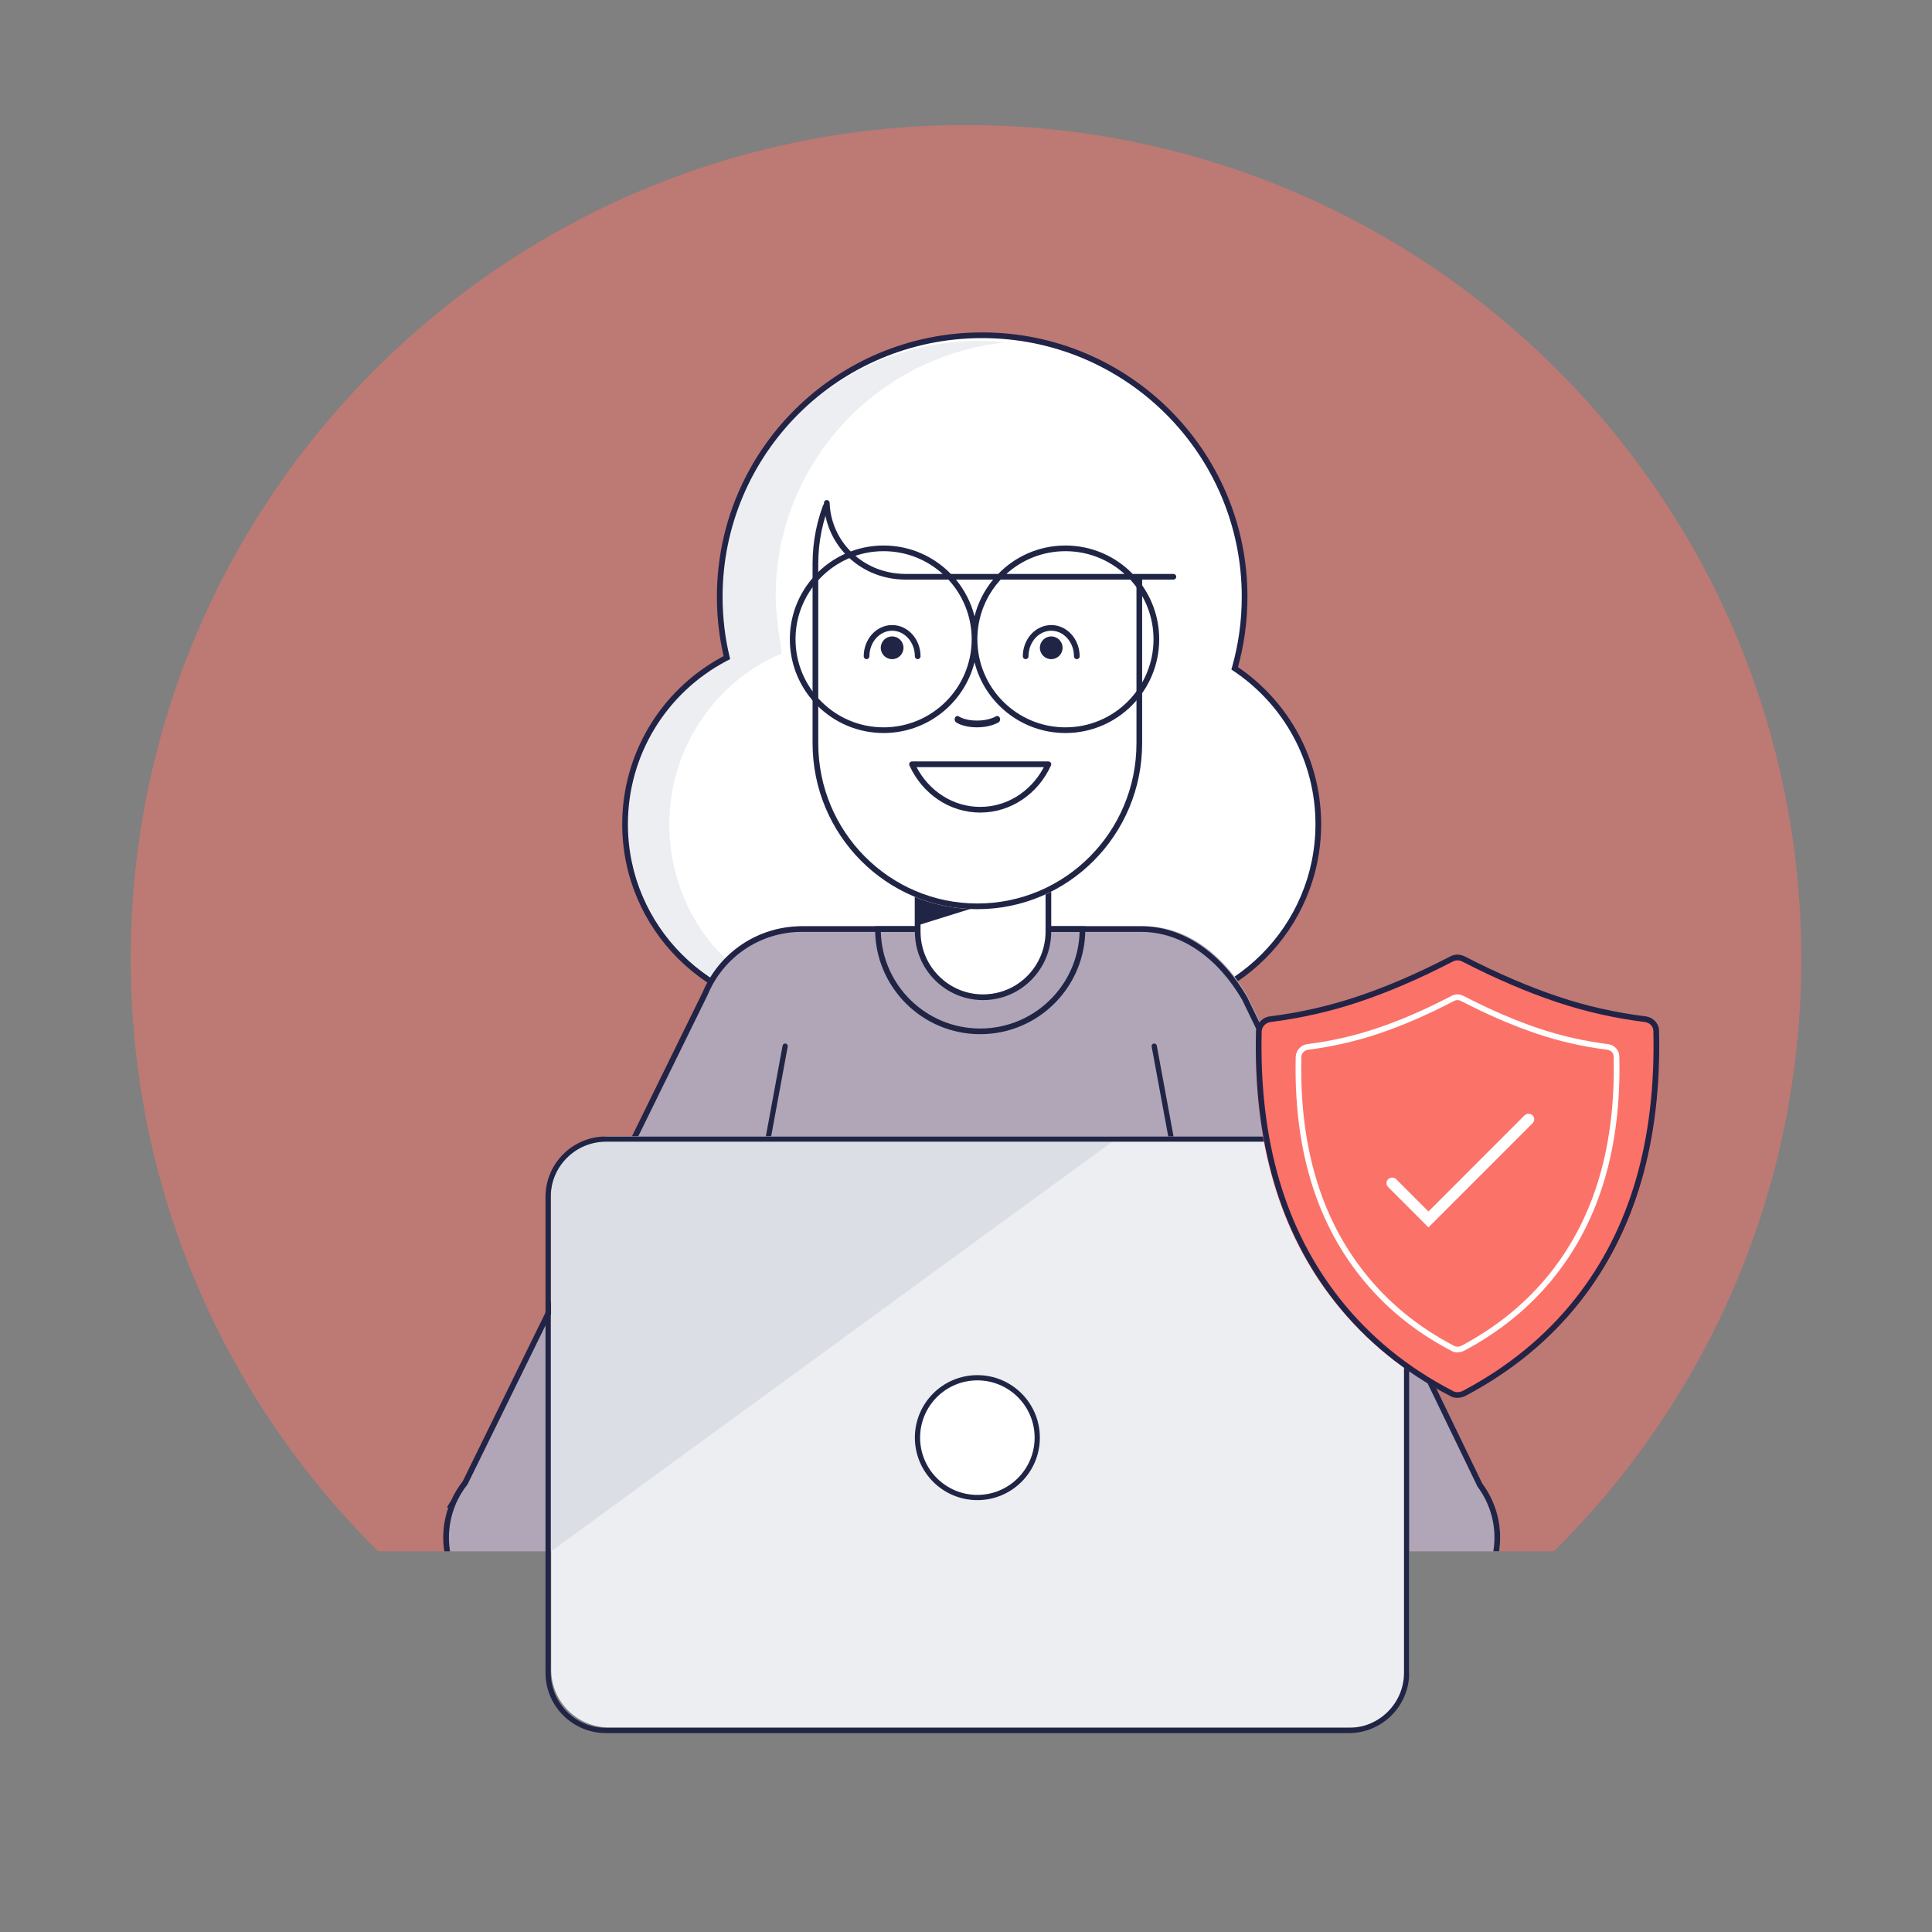 <?xml version="1.0" encoding="UTF-8"?>
<svg width="340px" height="340px" viewBox="0 0 340 340" version="1.1" xmlns="http://www.w3.org/2000/svg" xmlns:xlink="http://www.w3.org/1999/xlink">
    <rect x="0" y="0" width="340" height="340" fill="#808080" stroke="none"/>
    <title>images/main-why-trust-us-everything</title>
    <g id="images/main-why-trust-us-everything" stroke="none" stroke-width="1" fill="none" fill-rule="evenodd">
        <path d="M170,22 C251.186,22 317,87.703 317,168.752 C317,209.521 300.348,246.406 273.464,273 L66.536,273 C39.652,246.406 23,209.521 23,168.752 C23,87.703 88.814,22 170,22 Z" id="Path" fill-opacity="0.5" fill="#FB7268"></path>
        <path d="M172.846,59 C198.352,59 219.029,79.608 219.029,105.029 C219.029,109.391 218.42,113.612 217.282,117.612 C226.156,123.523 232,133.599 232,145.036 C232,163.241 217.193,178 198.926,178 C187.182,178 176.868,171.899 170.999,162.704 C165.133,171.899 154.818,178 143.074,178 C124.807,178 110,163.241 110,145.036 C110,132.274 117.276,121.207 127.919,115.729 C127.097,112.295 126.663,108.712 126.663,105.029 C126.663,79.608 147.34,59 172.846,59 Z" id="Combined-Shape" fill="#FFFFFF"></path>
        <path d="M172.246,60 C173.852,60 175.437,60.086 177,60.248 C154.246,62.607 136.509,81.706 136.509,104.923 C136.509,106.993 136.816,110.016 137.431,113.989 C137.429,113.989 137.428,113.989 137.426,113.989 C137.472,114.216 137.503,114.551 137.503,115.05 C126.237,119.673 117.787,131.421 117.787,145.019 C117.787,161.279 129.214,174.696 144,176.725 C142.725,176.9 141.426,177 140.107,177 C123.48,177 110,162.682 110,145.019 C110,131.889 117.705,120.684 128.461,115.789 C127.487,111.171 127,107.549 127,104.923 C127,80.112 147.257,60 172.246,60 Z" id="Combined-Shape" fill="#EDEEF2"></path>
        <path d="M172.846,58.5 C147.064,58.5 126.163,79.331 126.163,105.029 L126.17,105.816 C126.222,108.963 126.589,112.066 127.259,115.091 L127.345,115.464 L126.887,115.712 C116.268,121.543 109.5,132.69 109.5,145.036 C109.5,163.518 124.532,178.5 143.074,178.5 L143.572,178.496 C154.667,178.335 164.784,172.767 170.885,163.787 L170.999,163.616 L171.114,163.787 C177.308,172.901 187.637,178.5 198.926,178.5 C217.468,178.5 232.5,163.518 232.5,145.036 L232.496,144.53 C232.332,133.581 226.854,123.581 217.972,117.475 L217.859,117.398 L217.763,117.749 C218.931,113.645 219.529,109.376 219.529,105.029 C219.529,79.331 198.628,58.5 172.846,58.5 Z M172.846,59.5 C198.077,59.5 218.529,79.884 218.529,105.029 C218.529,109.284 217.943,113.46 216.801,117.475 L216.701,117.826 L217.005,118.028 C225.992,124.014 231.5,134.059 231.5,145.036 C231.5,162.965 216.916,177.5 198.926,177.5 C187.649,177.5 177.362,171.744 171.421,162.435 L170.999,161.775 L170.578,162.435 C164.638,171.744 154.351,177.5 143.074,177.5 C125.084,177.5 110.5,162.965 110.5,145.036 C110.5,132.913 117.226,121.983 127.747,116.383 L128.497,115.994 L128.406,115.612 C127.583,112.175 127.163,108.63 127.163,105.029 C127.163,79.884 147.616,59.5 172.846,59.5 Z" id="Combined-Shape" fill="#212446" fill-rule="nonzero"></path>
        <path d="M201.311,163 C209.429,163 215.755,168.743 219.527,175.241 L260.959,261.325 C262.861,263.914 264,267.1 264,270.561 C264,271.391 263.935,272.205 263.811,273 L79.189,273 C79.065,272.205 79,271.391 79,270.561 C79,268.507 79.406,266.551 80.126,264.755 L80.026,264.756 L80.356,264.21 C80.884,263.026 81.555,261.922 82.347,260.916 L124.634,174.322 C127.401,167.675 133.951,163 141.596,163 L201.311,163 Z" id="Path" fill="#B1A6B8"></path>
        <path d="M200.811,163 C208.376,163 215.046,167.866 219.459,175.434 L219.478,175.468 L260.861,261.082 C262.888,263.827 264,267.117 264,270.572 C264,271.397 263.937,272.208 263.817,273 L262.803,273 C262.932,272.209 262.999,271.398 262.999,270.572 C262.999,267.332 261.956,264.249 260.007,261.594 L218.584,175.918 C214.334,168.64 207.965,163.998 200.811,163.998 L141.096,163.998 C133.816,163.998 127.35,168.377 124.584,174.988 L82.297,261.189 L82.241,261.279 C81.467,262.257 80.82,263.321 80.285,264.508 L80.27,264.533 L80.091,264.977 C79.375,266.755 79.001,268.641 79.001,270.572 C79.001,271.398 79.068,272.209 79.197,273 L78.183,273 C78.063,272.208 78,271.397 78,270.572 C78,268.761 78.308,266.987 78.901,265.298 L78.634,265.301 L79.099,264.534 L79.399,264.047 C79.932,262.855 80.611,261.735 81.421,260.704 L123.672,174.577 C126.58,167.624 133.408,163 141.096,163 L200.811,163 Z" id="Path" fill="#212446" fill-rule="nonzero"></path>
        <path d="M172.5,175 L172.5,175 C166.149,175 161,169.824 161,163.44 L161,151.56 C161,145.176 166.149,140 172.5,140 C178.851,140 184,145.176 184,151.56 L184,163.44 C184,169.824 178.851,175 172.5,175" id="Fill-17" fill="#FFFFFF"></path>
        <path d="M172.501,182 C162.283,182 154,173.718 154,163.5 L154,163 L191,163 L191,163.5 C191,173.717 182.717,182 172.501,182 Z M172.501,181 C181.998,181 189.728,173.434 189.993,164 L155.007,164 C155.272,173.434 163.002,181 172.501,181 Z" id="Stroke-19-Copy" fill="#212545" fill-rule="nonzero"></path>
        <path d="M173,175 L173,175 C166.649,175 161.5,169.824 161.5,163.44 L161.5,151.56 C161.5,145.176 166.649,140 173,140 C179.351,140 184.5,145.176 184.5,151.56 L184.5,163.44 C184.5,169.824 179.351,175 173,175 Z" id="Stroke-19" fill="#FFFFFF"></path>
        <path d="M173,176 C166.372,176 161,170.6 161,163.94 L161,152.06 C161,145.4 166.372,140 173,140 C179.628,140 185,145.4 185,152.06 L185,163.94 C185,170.6 179.628,176 173,176 Z M173,175 C179.075,175 184,170.049 184,163.94 L184,152.06 C184,145.951 179.075,141 173,141 C166.925,141 162,145.951 162,152.06 L162,163.94 C162,170.049 166.925,175 173,175 Z" id="Stroke-19" fill="#212545" fill-rule="nonzero"></path>
        <polygon id="Fill-21" fill="#212545" points="161 156 161 163 178 157.698"></polygon>
        <path d="M172,160 L172,160 C155.984,160 143,147.004 143,130.973 L143,99.027 C143,82.996 155.984,70 172,70 C188.017,70 201,82.996 201,99.027 L201,130.973 C201,147.004 188.017,160 172,160" id="Fill-23" fill="#FFFFFF"></path>
        <path d="M172,160 C155.983,160 143,146.924 143,130.795 L143,99.205 C143,83.076 155.983,70 172,70 C188.017,70 201,83.076 201,99.205 L201,130.795 C201,146.924 188.017,160 172,160 Z M172,159 C187.464,159 200,146.374 200,130.795 L200,99.205 C200,83.626 187.464,71 172,71 C156.537,71 144,83.627 144,99.205 L144,130.795 C144,146.373 156.537,159 172,159 Z" id="Stroke-25" fill="#212545" fill-rule="nonzero"></path>
        <path d="M160,134 C162.143,138.727 166.704,142 172,142 C177.297,142 181.857,138.727 184,134 L160,134 Z" id="Fill-27" fill="#FFFFFF"></path>
        <path d="M206,102 C205.479,83.76 190.578,69 172.424,69 C163.716,69 155.756,72.396 149.772,77.944 C147.021,80.495 144.249,85.797 144,89 C143.964,89.466 145.922,88.035 145.933,88.5 C146.098,95.518 150.966,102 159.158,102 L206,102 Z" id="Fill-31" fill="#FFFFFF"></path>
        <path d="M226.865,185.847 L195.566,274.469 C195.482,274.709 195.607,274.972 195.847,275.056 C196.086,275.141 196.349,275.015 196.434,274.776 L227.732,186.153 C227.817,185.914 227.691,185.651 227.452,185.566 C227.212,185.482 226.949,185.607 226.865,185.847 Z" id="Stroke-81-Copy" fill="#212545" fill-rule="nonzero" transform="translate(211.649, 230.311) scale(-1, 1) rotate(-9) translate(-211.649, -230.311) "></path>
        <path d="M144.865,185.847 L113.566,274.469 C113.482,274.709 113.607,274.972 113.847,275.056 C114.086,275.141 114.349,275.015 114.434,274.776 L145.732,186.153 C145.817,185.914 145.691,185.651 145.452,185.566 C145.212,185.482 144.949,185.607 144.865,185.847 Z" id="Stroke-81-Copy-2" fill="#212545" fill-rule="nonzero" transform="translate(129.649, 230.311) rotate(-9) translate(-129.649, -230.311) "></path>
        <path d="M237.808,200 L107.19,200 C101.563,200 97,204.549 97,210.16 L97,293.839 C97,299.451 101.563,304 107.19,304 L237.808,304 C243.437,304 248,299.451 248,293.839 L248,210.16 C248,204.549 243.437,200 237.808,200" id="Fill-83" fill="#EDEEF2"></path>
        <path d="M197,200 L107.138,200 C101.539,200 97,204.55 97,210.162 L97,273 L197,200 Z" id="Fill-83" fill="#DCDEE5"></path>
        <path d="M237.343,200 L106.656,200 C100.771,200 96,204.758 96,210.628 L96,294.371 C96,300.241 100.771,305 106.656,305 L237.343,305 C243.229,305 248,300.242 248,294.371 L248,210.628 C248,204.758 243.228,200 237.343,200 Z M237.343,200.921 C242.721,200.921 247.08,205.267 247.08,210.628 L247.08,294.371 C247.08,299.733 242.721,304.079 237.343,304.079 L106.656,304.079 C101.279,304.079 96.92,299.732 96.92,294.371 L96.92,210.628 C96.92,205.267 101.279,200.921 106.656,200.921 L237.343,200.921 Z" id="Stroke-85" fill="#212545" fill-rule="nonzero"></path>
        <path d="M183,252.999 C183,259.075 178.075,264 171.999,264 C165.924,264 161,259.075 161,252.999 C161,246.925 165.924,242 171.999,242 C178.075,242 183,246.925 183,252.999" id="Fill-87" fill="#FFFFFF"></path>
        <path d="M183,252.999 C183,259.075 178.075,264 171.999,264 C165.924,264 161,259.075 161,252.999 C161,246.925 165.925,242 171.999,242 C178.075,242 183,246.925 183,252.999 Z M182.077,252.999 C182.077,247.435 177.565,242.923 171.999,242.923 C166.435,242.923 161.923,247.435 161.923,252.999 C161.923,258.565 166.434,263.077 171.999,263.077 C177.565,263.077 182.077,258.565 182.077,252.999 Z" id="Stroke-89" fill="#212545" fill-rule="nonzero"></path>
        <path d="M291.967,181.897 C291.941,180.878 291.13,179.999 289.997,179.859 C284.716,179.206 279.507,178.071 274.401,176.388 C269.32,174.712 263.697,172.374 257.633,169.294 C256.863,168.903 256.139,168.901 255.369,169.294 C249.347,172.373 243.765,174.706 238.643,176.388 C233.536,178.064 228.33,179.207 223.091,179.859 C221.957,180 221.162,180.878 221.036,181.897 C220.534,201.252 225.244,217.09 235.122,229.401 C240.503,236.107 247.237,241.55 255.369,245.7 C255.998,246.116 256.984,246.084 257.717,245.7 C265.787,241.481 272.513,236.077 277.881,229.401 C287.772,217.098 292.444,201.253 291.967,181.897 Z" id="Shape-Copy" fill="#FB7268" fill-rule="nonzero"></path>
        <path d="M289.585,178.862 C284.321,178.202 279.228,177.058 274.307,175.413 C269.161,173.692 263.632,171.33 257.846,168.35 C256.94,167.883 256.054,167.883 255.152,168.351 C249.378,171.344 243.891,173.696 238.734,175.413 C233.797,177.057 228.703,178.205 223.498,178.862 C222.184,179.028 221.193,180.056 221.036,181.336 C220.535,200.833 225.204,216.789 235.028,229.207 C240.396,235.992 247.1,241.472 255.152,245.64 C255.872,246.126 257.036,246.115 257.935,245.637 C265.993,241.364 272.663,235.904 277.972,229.208 C287.786,216.827 292.441,200.881 291.967,181.385 C291.935,180.099 290.93,179.03 289.585,178.862 Z M277.183,228.586 C271.962,235.172 265.401,240.543 257.462,244.753 C256.873,245.066 256.103,245.073 255.664,244.779 C247.689,240.647 241.096,235.259 235.817,228.587 C226.148,216.364 221.546,200.636 222.038,181.41 C222.136,180.626 222.774,179.964 223.624,179.857 C228.894,179.192 234.053,178.029 239.053,176.364 C244.261,174.629 249.797,172.257 255.616,169.24 C256.227,168.923 256.768,168.923 257.384,169.241 C263.215,172.244 268.791,174.626 273.987,176.363 C278.972,178.03 284.131,179.189 289.459,179.857 C290.318,179.964 290.942,180.627 290.962,181.409 C291.43,200.684 286.842,216.401 277.183,228.586 Z" id="Shape-Copy" fill="#212446" fill-rule="nonzero"></path>
        <path d="M255.375,175.294 C256.125,174.902 256.869,174.902 257.622,175.293 C262.247,177.691 266.666,179.59 270.778,180.974 C274.709,182.297 278.778,183.217 282.982,183.747 C284.106,183.888 284.947,184.788 284.974,185.872 C285.354,201.591 281.623,214.453 273.756,224.441 C269.5,229.843 264.153,234.248 257.694,237.696 C256.945,238.096 255.974,238.106 255.376,237.698 C248.921,234.335 243.547,229.915 239.243,224.44 C231.368,214.422 227.627,201.552 228.029,185.823 C228.159,184.75 228.986,183.886 230.083,183.747 C234.241,183.219 238.311,182.296 242.254,180.974 C246.375,179.593 250.761,177.701 255.375,175.294 Z M257.162,176.181 C256.697,175.94 256.299,175.94 255.838,176.18 C251.178,178.611 246.744,180.524 242.572,181.922 C238.566,183.265 234.432,184.203 230.209,184.739 C229.575,184.82 229.098,185.317 229.026,185.896 C228.632,201.357 232.308,213.999 240.029,223.822 C244.244,229.184 249.508,233.514 255.886,236.84 C256.205,237.055 256.782,237.05 257.223,236.814 C263.563,233.43 268.802,229.114 272.971,223.822 C280.683,214.029 284.348,201.395 283.974,185.896 C283.959,185.314 283.497,184.82 282.857,184.739 C278.588,184.201 274.454,183.266 270.459,181.922 C266.297,180.521 261.831,178.601 257.162,176.181 Z M268.285,196.294 C268.672,195.908 269.305,195.901 269.699,196.279 C270.064,196.628 270.098,197.183 269.797,197.571 L269.715,197.664 L251.386,216 L244.285,208.896 C243.899,208.509 243.906,207.89 244.301,207.511 C244.665,207.162 245.232,207.141 245.621,207.444 L245.715,207.526 L251.386,213.201 L268.285,196.294 Z" id="Shape" fill="#FFFFFF" fill-rule="nonzero"></path>
        <path d="M184.499,134 C184.863,134 185.105,134.375 184.955,134.706 C182.678,139.73 177.874,143 172.5,143 C167.126,143 162.322,139.73 160.045,134.706 C159.907,134.401 160.102,134.057 160.419,134.006 L160.501,134 L184.499,134 Z M183.7,135 L161.3,135 C163.533,139.271 167.784,142 172.5,142 C177.109,142 181.273,139.394 183.544,135.289 L183.7,135 Z M145.482,88 C145.758,87.99 145.99,88.206 146,88.482 C146.117,91.778 147.487,94.798 149.709,97.046 C151.511,96.369 153.462,96 155.5,96 C160.141,96 164.335,97.916 167.333,101 L175.667,101 C178.665,97.916 182.859,96 187.5,96 C192.141,96 196.335,97.916 199.333,101 L206.5,101 C206.776,101 207,101.224 207,101.5 C207,101.745 206.823,101.95 206.59,101.992 L206.5,102 L200.229,102 C202.585,104.853 204,108.511 204,112.5 C204,121.612 196.612,129 187.5,129 C179.783,129 173.304,123.703 171.5,116.546 C169.696,123.702 163.217,129 155.5,129 C146.387,129 139,121.613 139,112.5 C139,105.805 142.987,100.041 148.716,97.454 C146.489,95.068 145.122,91.931 145,88.518 C144.99,88.242 145.206,88.01 145.482,88 Z M149.479,98.214 L149.261,98.307 C143.807,100.707 140,106.158 140,112.5 C140,121.061 146.939,128 155.5,128 C164.06,128 171,121.06 171,112.5 C171,108.449 169.446,104.761 166.902,102 L159.381,102 C155.473,102 152.022,100.553 149.479,98.214 Z M198.902,102 L176.098,102 C173.554,104.761 172,108.449 172,112.5 C172,121.061 178.939,128 187.5,128 C196.06,128 203,121.06 203,112.5 C203,108.449 201.446,104.761 198.902,102 Z M175.267,126.069 C175.511,125.915 175.814,126.027 175.942,126.318 C176.071,126.609 175.977,126.97 175.733,127.123 C175.541,127.243 175.196,127.41 174.707,127.574 C173.907,127.841 172.983,128 171.946,128 C170.861,128 169.944,127.84 169.191,127.57 C168.723,127.403 168.406,127.229 168.233,127.1 C168,126.924 167.93,126.556 168.077,126.278 C168.224,126 168.533,125.916 168.767,126.092 C168.864,126.165 169.099,126.294 169.479,126.43 C170.139,126.666 170.958,126.809 171.946,126.809 C172.889,126.809 173.723,126.665 174.437,126.427 C174.856,126.287 175.136,126.151 175.267,126.069 Z M157,112 C158.105,112 159,112.896 159,114 C159,115.104 158.105,116 157,116 C155.895,116 155,115.104 155,114 C155,112.896 155.895,112 157,112 Z M185,112 C186.105,112 187,112.896 187,114 C187,115.104 186.105,116 185,116 C183.895,116 183,115.104 183,114 C183,112.896 183.895,112 185,112 Z M157,110 C159.773,110 162,112.474 162,115.5 C162,115.776 161.776,116 161.5,116 C161.224,116 161,115.776 161,115.5 C161,113.004 159.196,111 157,111 C154.804,111 153,113.004 153,115.5 C153,115.776 152.776,116 152.5,116 C152.224,116 152,115.776 152,115.5 C152,112.474 154.227,110 157,110 Z M185,110 C187.774,110 190,112.474 190,115.5 C190,115.776 189.776,116 189.5,116 C189.224,116 189,115.776 189,115.5 C189,113.004 187.197,111 185,111 C182.803,111 181,113.004 181,115.5 C181,115.776 180.776,116 180.5,116 C180.224,116 180,115.776 180,115.5 C180,112.474 182.226,110 185,110 Z M174.771,102 L168.229,102 C169.76,103.855 170.894,106.049 171.5,108.454 C172.105,106.05 173.239,103.855 174.771,102 Z M187.5,97 C183.501,97 179.856,98.514 177.107,101 L197.893,101 C195.144,98.514 191.499,97 187.5,97 Z M155.5,97 C153.764,97 152.094,97.285 150.535,97.812 C152.77,99.715 155.692,100.906 158.984,100.995 L159.381,101 L165.893,101 C163.144,98.514 159.499,97 155.5,97 Z" id="Shape" fill="#212545" fill-rule="nonzero"></path>
    </g>
</svg>